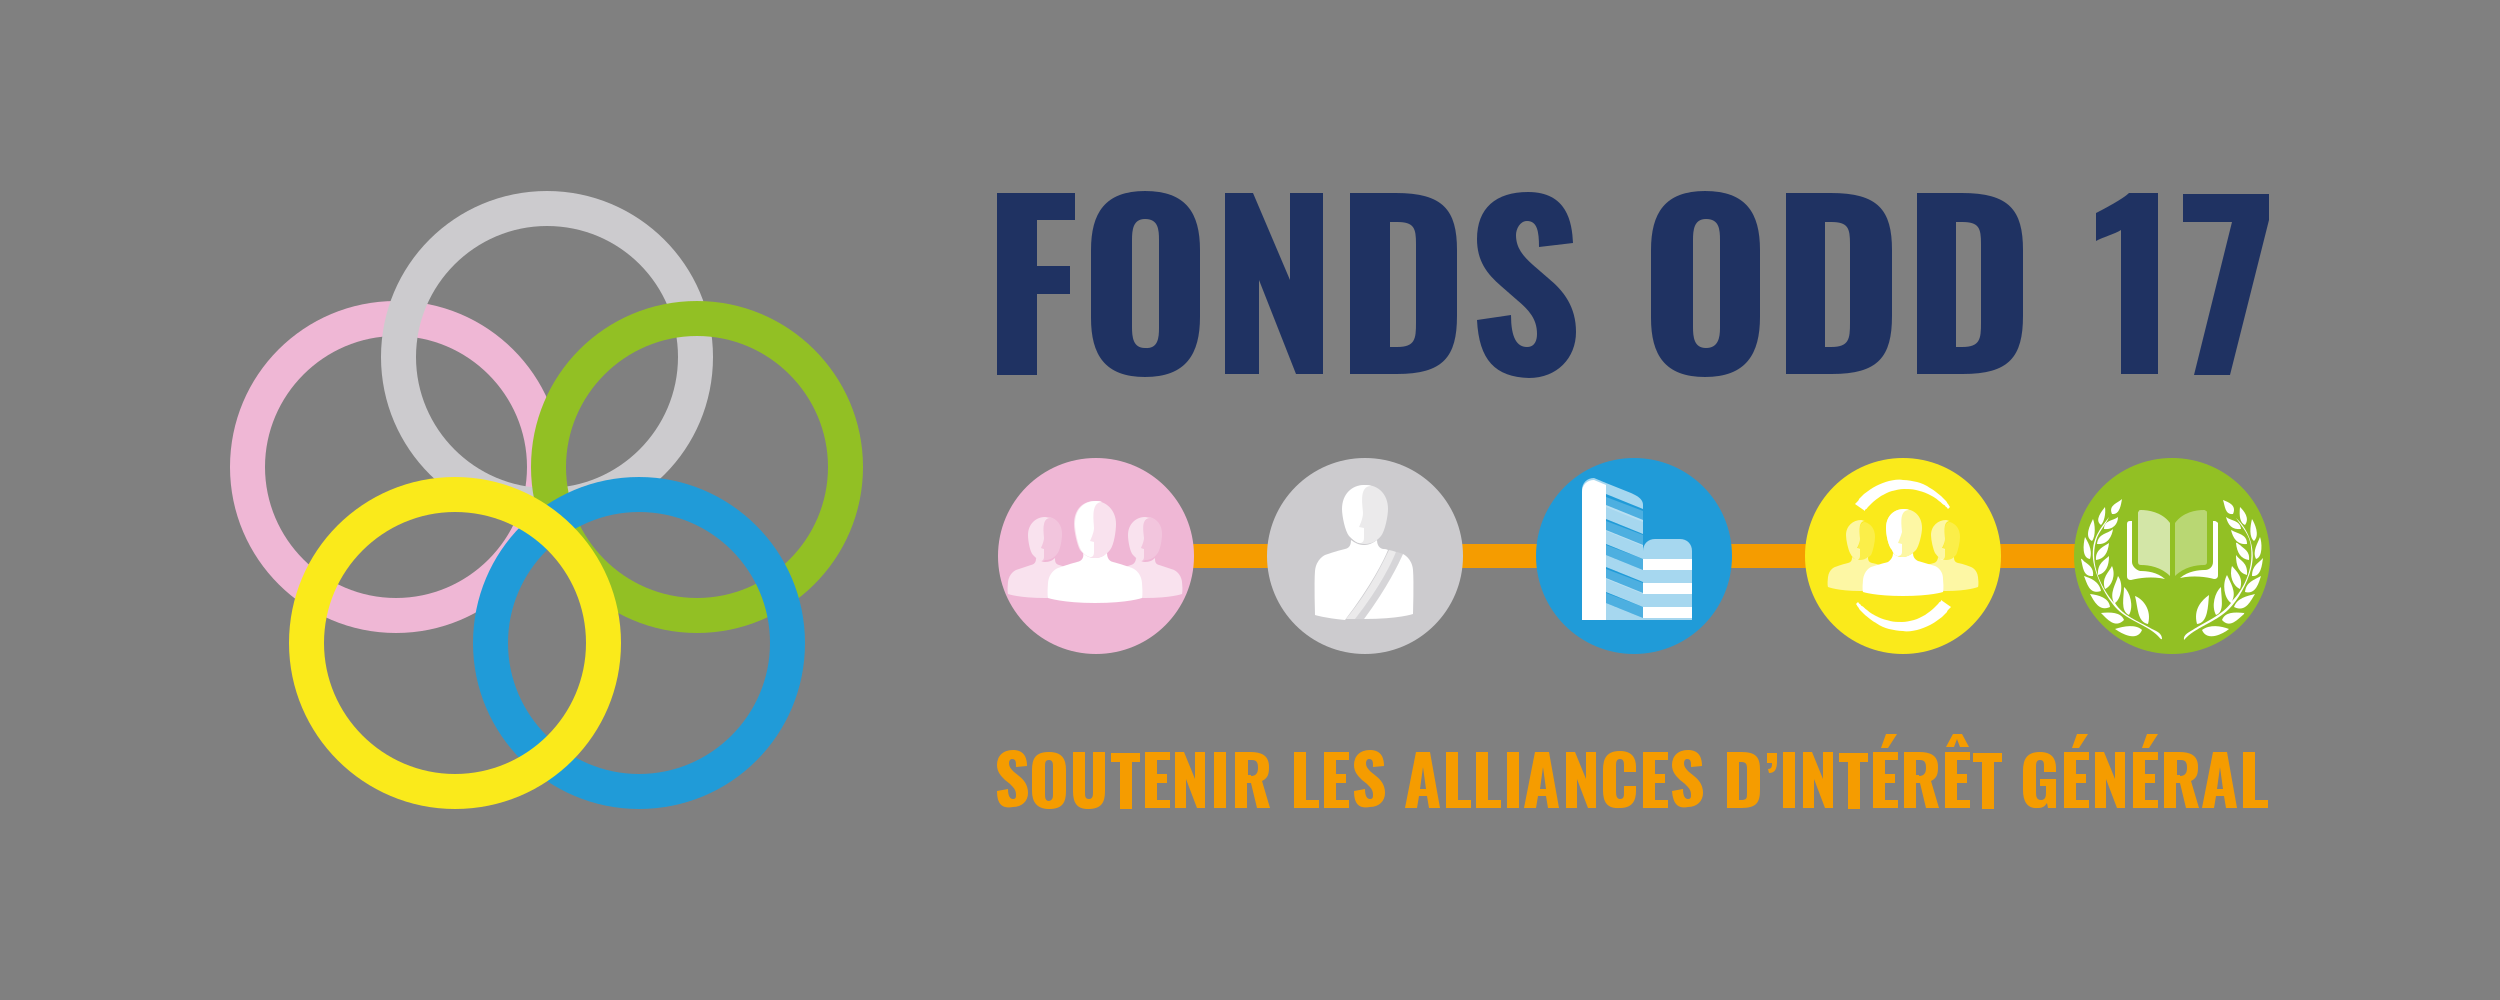 <?xml version="1.0" encoding="UTF-8"?>
<!-- Generator: Adobe Illustrator 27.3.1, SVG Export Plug-In . SVG Version: 6.00 Build 0)  -->
<svg xmlns="http://www.w3.org/2000/svg" xmlns:xlink="http://www.w3.org/1999/xlink" version="1.1" id="Calque_1" x="0px" y="0px" viewBox="0 0 250 100" style="enable-background:new 0 0 250 100;" xml:space="preserve">
<rect x="0" y="0" width="250" height="100" fill="#808080" stroke="none"/>
<style type="text/css">
	.st0{fill:#EFB7D5;}
	.st1{fill:#CCCBCE;}
	.st2{fill:#92C024;}
	.st3{fill:#209BD8;}
	.st4{fill:#FAEA1B;}
	.st5{fill:#1F3262;}
	.st6{fill:#F59C00;}
	.st7{opacity:0.2;fill:#FFFFFF;enable-background:new    ;}
	.st8{opacity:0.6;fill:#FFFFFF;enable-background:new    ;}
	.st9{fill:#FFFFFF;}
	.st10{fill-rule:evenodd;clip-rule:evenodd;fill:#FFFFFF;}
	.st11{opacity:0.6;fill:#FFFFFF;}
	.st12{opacity:0.36;fill:#FFFFFF;}
</style>
<g>
	<g>
		<path class="st0" d="M39.6,63.3c-9.1,0-16.6-7.4-16.6-16.6s7.4-16.6,16.6-16.6c9.1,0,16.6,7.4,16.6,16.6S48.7,63.3,39.6,63.3z     M39.6,33.6c-7.2,0-13.1,5.9-13.1,13.1s5.9,13.1,13.1,13.1c7.2,0,13.1-5.9,13.1-13.1S46.8,33.6,39.6,33.6z"></path>
		<path class="st1" d="M54.7,52.3c-9.1,0-16.6-7.4-16.6-16.6s7.4-16.6,16.6-16.6c9.1,0,16.6,7.4,16.6,16.6S63.9,52.3,54.7,52.3z     M54.7,22.6c-7.2,0-13.1,5.9-13.1,13.1s5.9,13.1,13.1,13.1c7.2,0,13.1-5.9,13.1-13.1S62,22.6,54.7,22.6z"></path>
		<path class="st2" d="M69.7,63.3c-9.1,0-16.6-7.4-16.6-16.6s7.4-16.6,16.6-16.6c9.1,0,16.6,7.4,16.6,16.6S78.8,63.3,69.7,63.3z     M69.7,33.6c-7.2,0-13.1,5.9-13.1,13.1s5.9,13.1,13.1,13.1c7.2,0,13.1-5.9,13.1-13.1S76.9,33.6,69.7,33.6z"></path>
		<path class="st3" d="M63.9,80.9c-9.1,0-16.6-7.4-16.6-16.6s7.4-16.6,16.6-16.6c9.1,0,16.6,7.4,16.6,16.6S73.1,80.9,63.9,80.9z     M63.9,51.2c-7.2,0-13.1,5.9-13.1,13.1s5.9,13.1,13.1,13.1c7.2,0,13.1-5.9,13.1-13.1S71.2,51.2,63.9,51.2z"></path>
		<path class="st4" d="M45.5,80.9c-9.1,0-16.6-7.4-16.6-16.6s7.4-16.6,16.6-16.6c9.1,0,16.6,7.4,16.6,16.6S54.7,80.9,45.5,80.9z     M45.5,51.2c-7.2,0-13.1,5.9-13.1,13.1s5.9,13.1,13.1,13.1c7.2,0,13.1-5.9,13.1-13.1S52.8,51.2,45.5,51.2z"></path>
	</g>
	<g>
		<g>
			<g>
				<path class="st5" d="M99.7,19.3h7.8V22h-3.8v4.6h3.3v2.8h-3.3v8.1h-4V19.3z"></path>
				<path class="st5" d="M109.1,31.8V25c0-3.7,1.4-5.9,5.4-5.9c4.1,0,5.5,2.2,5.5,5.9v6.7c0,3.7-1.4,6-5.5,6      C110.5,37.7,109.1,35.5,109.1,31.8z M115.9,32.8V24c0-1.1-0.1-2.1-1.4-2.1c-1.2,0-1.3,1.1-1.3,2.1v8.7c0,1,0.1,2.1,1.3,2.1      C115.8,34.9,115.9,33.8,115.9,32.8z"></path>
				<path class="st5" d="M122.5,19.3h2.8l3.7,8.7v-8.7h3.3v18.1h-2.7l-3.7-9.4v9.4h-3.4V19.3z"></path>
				<path class="st5" d="M135,19.3h4.6c4.7,0,6.1,1.7,6.1,5.7v6.6c0,4.1-1.4,5.8-6,5.8H135V19.3z M139.7,34.7c1.8,0,1.9-0.8,1.9-2.4      v-7.9c0-1.6-0.2-2.2-1.9-2.2H139v12.5H139.7z"></path>
				<path class="st5" d="M147.7,32l3.4-0.5c0,2.3,0.6,3.2,1.6,3.2c0.8,0,1-0.7,1-1.3c0-1.5-0.8-2.4-2-3.4l-1.6-1.4      c-1.4-1.2-2.4-2.5-2.4-4.7c0-3.1,1.9-4.7,5.1-4.7c3.9,0,4.4,3,4.5,5.1l-3.4,0.4c0-1.6-0.2-2.6-1.2-2.6c-0.7,0-1.1,0.8-1.1,1.4      c0,1.3,0.7,2.1,1.7,3l1.5,1.3c1.6,1.3,2.8,2.9,2.8,5.4c0,2.6-1.9,4.6-4.7,4.6C149.5,37.7,147.9,36,147.7,32z"></path>
				<path class="st5" d="M165.1,31.8V25c0-3.7,1.4-5.9,5.4-5.9c4.1,0,5.5,2.2,5.5,5.9v6.7c0,3.7-1.4,6-5.5,6      C166.5,37.7,165.1,35.5,165.1,31.8z M172,32.8V24c0-1.1-0.1-2.1-1.4-2.1c-1.2,0-1.3,1.1-1.3,2.1v8.7c0,1,0.1,2.1,1.3,2.1      S172,33.8,172,32.8z"></path>
				<path class="st5" d="M178.5,19.3h4.6c4.7,0,6.1,1.7,6.1,5.7v6.6c0,4.1-1.4,5.8-6,5.8h-4.6V19.3z M183.1,34.7      c1.8,0,1.9-0.8,1.9-2.4v-7.9c0-1.6-0.2-2.2-1.9-2.2h-0.6v12.5H183.1z"></path>
				<path class="st5" d="M191.6,19.3h4.6c4.7,0,6.1,1.7,6.1,5.7v6.6c0,4.1-1.4,5.8-6,5.8h-4.6V19.3z M196.2,34.7      c1.8,0,1.9-0.8,1.9-2.4v-7.9c0-1.6-0.2-2.2-1.9-2.2h-0.6v12.5H196.2z"></path>
				<path class="st5" d="M212.1,23c-0.6,0.4-1.8,0.7-2.5,1.1v-2.8c0.6-0.3,2.7-1.4,3.3-2h2.9v18.1h-3.7V23z"></path>
				<path class="st5" d="M223.2,22.2h-4.9v-2.8h8.6v2.6l-3.9,15.5h-3.6L223.2,22.2z"></path>
			</g>
		</g>
	</g>
	<g>
		<g>
			<rect x="101.3" y="54.4" class="st6" width="119.9" height="2.4"></rect>
		</g>
		<g>
			<g>
				<circle class="st4" cx="190.3" cy="55.6" r="9.8"></circle>
				<g>
					<g>
						<g>
							<g>
								<path class="st7" d="M185.7,56L185.7,56c0,0,0.3,0,0.3-0.3s0-0.7,0-0.7l-0.3-0.1c0,0,0.3-0.5,0.3-0.9c0-0.3-0.3-1.8,0.5-1.8          l0,0h0c0.6,0.2,1,0.7,1,1.5c0,0.5-0.2,1.4-0.4,1.8c-0.3,0.3-0.6,0.5-1,0.5l0,0C185.9,56,185.8,56,185.7,56L185.7,56z"></path>
								<path class="st8" d="M185.2,55.7c0.2,0.2,0.5,0.3,0.8,0.3l0,0c0.3,0,0.6-0.1,0.8-0.3l0,0c0,0.2,0,0.5,0.4,0.6          c0.6,0.1,1.3,0.4,1.3,0.4s0.6,0.2,0.7,1c0.1,0.8,0,1,0,1s-1,0.4-3.2,0.4h0c-2.2,0-3.2-0.4-3.2-0.4s-0.1-0.2,0-1          c0.1-0.8,0.7-1,0.7-1s0.8-0.3,1.3-0.4C185.2,56.2,185.2,55.9,185.2,55.7L185.2,55.7z"></path>
								<path class="st8" d="M185.7,56c0,0,0.3,0,0.3-0.4c0-0.4,0-0.7,0-0.7l-0.3-0.1c0,0,0.3-0.5,0.3-0.9c0-0.3-0.3-1.8,0.5-1.8          l0,0c-0.1,0-0.3-0.1-0.4-0.1h0c-0.8,0-1.5,0.6-1.5,1.5c0,0.5,0.2,1.4,0.4,1.8C185.2,55.7,185.4,55.9,185.7,56L185.7,56          L185.7,56z"></path>
							</g>
							<g>
								<path class="st7" d="M194.2,56L194.2,56c0,0,0.3,0,0.3-0.3s0-0.7,0-0.7l-0.3-0.1c0,0,0.3-0.5,0.3-0.9c0-0.3-0.3-1.8,0.5-1.8          l0,0h0c0.6,0.2,1,0.7,1,1.5c0,0.5-0.2,1.4-0.4,1.8c-0.3,0.3-0.6,0.5-1,0.5l0,0C194.5,56,194.3,56,194.2,56L194.2,56z"></path>
								<path class="st8" d="M193.8,55.7c0.2,0.2,0.5,0.3,0.8,0.3l0,0c0.3,0,0.6-0.1,0.8-0.3l0,0c0,0.2,0,0.5,0.4,0.6          c0.6,0.1,1.3,0.4,1.3,0.4s0.6,0.2,0.7,1c0.1,0.8,0,1,0,1s-1,0.4-3.2,0.4h0c-2.2,0-3.2-0.4-3.2-0.4s-0.1-0.2,0-1          c0.1-0.8,0.7-1,0.7-1s0.8-0.3,1.3-0.4C193.7,56.2,193.8,55.9,193.8,55.7L193.8,55.7z"></path>
								<path class="st8" d="M194.2,56c0,0,0.3,0,0.3-0.4c0-0.4,0-0.7,0-0.7l-0.3-0.1c0,0,0.3-0.5,0.3-0.9c0-0.3-0.3-1.8,0.5-1.8          l0,0c-0.1,0-0.3-0.1-0.4-0.1h0c-0.8,0-1.5,0.6-1.5,1.5c0,0.5,0.2,1.4,0.4,1.8C193.8,55.7,194,55.9,194.2,56L194.2,56          L194.2,56z"></path>
							</g>
						</g>
						<g>
							<path class="st9" d="M189.3,55.3c0.3,0.3,0.6,0.4,1,0.4l0,0c0.4,0,0.7-0.2,1-0.4l0,0c0,0.3,0.1,0.6,0.5,0.8         c0.7,0.2,1.7,0.5,1.7,0.5s0.8,0.3,0.8,1.3c0.1,1,0,1.3,0,1.3s-1.2,0.4-4,0.4h0c-2.8,0-4-0.4-4-0.4s-0.1-0.2,0-1.2         c0.1-1,0.8-1.3,0.8-1.3s0.9-0.3,1.7-0.5C189.2,55.9,189.3,55.6,189.3,55.3L189.3,55.3z"></path>
							<path class="st8" d="M190.3,55.7c0.5,0,0.9-0.3,1.3-0.7c0.3-0.4,0.6-1.6,0.6-2.2c0-1.2-0.8-1.9-1.8-1.9h0         c-1,0-1.8,0.7-1.8,1.9c0,0.6,0.2,1.8,0.6,2.2C189.4,55.4,189.8,55.7,190.3,55.7L190.3,55.7z"></path>
							<path class="st9" d="M189.8,55.6c0,0,0.4,0,0.4-0.4c0-0.5,0-0.8,0-0.8l-0.4-0.1c0,0,0.3-0.7,0.4-1.1c0-0.4-0.4-2.2,0.7-2.2v0         c-0.2-0.1-0.4-0.1-0.5-0.1h0c-1,0-1.8,0.7-1.8,1.9c0,0.6,0.2,1.8,0.6,2.2C189.3,55.3,189.5,55.6,189.8,55.6L189.8,55.6         L189.8,55.6z"></path>
						</g>
					</g>
					<path class="st9" d="M194.8,50.9c-0.1-0.1-0.1-0.2-0.2-0.2c-0.1-0.1-0.1-0.2-0.2-0.2c-0.2-0.1-0.3-0.3-0.5-0.4       c-0.3-0.3-0.7-0.5-1.1-0.7c-0.4-0.2-0.8-0.3-1.2-0.4c-0.4-0.1-0.8-0.1-1.2-0.1c-0.4,0-0.8,0.1-1.2,0.2       c-0.4,0.1-0.7,0.3-1.1,0.5c-0.3,0.2-0.7,0.5-0.9,0.7c-0.1,0.1-0.3,0.3-0.4,0.4c-0.1,0.1-0.1,0.2-0.2,0.2c0,0-0.1,0.1-0.1,0.1       l0,0.1l0,0l0,0l0,0c0,0,0,0,0,0l-1-0.7l0,0l0,0l0,0l0.1-0.1c0,0,0.1-0.1,0.1-0.1c0.1-0.1,0.2-0.2,0.2-0.3       c0.2-0.2,0.3-0.3,0.5-0.5c0.4-0.3,0.8-0.6,1.2-0.8c0.4-0.2,0.9-0.4,1.3-0.5c0.5-0.1,0.9-0.2,1.4-0.1c0.5,0,0.9,0.1,1.4,0.2       c0.4,0.1,0.9,0.3,1.3,0.6c0.4,0.2,0.7,0.5,1.1,0.8c0.2,0.2,0.3,0.3,0.5,0.5c0.1,0.1,0.1,0.2,0.2,0.3c0.1,0.1,0.1,0.2,0.2,0.3       L194.8,50.9z"></path>
					<path class="st9" d="M185.8,60.2c0.1,0.1,0.1,0.2,0.2,0.2c0.1,0.1,0.1,0.2,0.2,0.2c0.2,0.1,0.3,0.3,0.5,0.4       c0.3,0.3,0.7,0.5,1.1,0.7c0.4,0.2,0.8,0.3,1.2,0.4c0.4,0.1,0.8,0.1,1.2,0.1c0.4,0,0.8-0.1,1.2-0.2c0.4-0.1,0.7-0.3,1.1-0.5       c0.3-0.2,0.7-0.5,0.9-0.7c0.1-0.1,0.3-0.3,0.4-0.4c0.1-0.1,0.1-0.2,0.2-0.2c0,0,0.1-0.1,0.1-0.1l0-0.1l0,0l0,0l0,0c0,0,0,0,0,0       l1,0.7l0,0l0,0l0,0l-0.1,0.1c0,0-0.1,0.1-0.1,0.1c-0.1,0.1-0.2,0.2-0.2,0.3c-0.2,0.2-0.3,0.3-0.5,0.5c-0.4,0.3-0.8,0.6-1.2,0.8       c-0.4,0.2-0.9,0.4-1.3,0.5c-0.5,0.1-0.9,0.2-1.4,0.1c-0.5,0-0.9-0.1-1.4-0.2c-0.4-0.1-0.9-0.3-1.3-0.6       c-0.4-0.2-0.7-0.5-1.1-0.8c-0.2-0.2-0.3-0.3-0.5-0.5c-0.1-0.1-0.1-0.2-0.2-0.3c-0.1-0.1-0.1-0.2-0.2-0.3L185.8,60.2z"></path>
				</g>
			</g>
			<g>
				<circle class="st3" cx="163.4" cy="55.6" r="9.8"></circle>
				<g>
					<path class="st8" d="M164.3,62v-0.2l-3.7-1.5v-1.1l3.7,1.5v-1.4l-3.7-1.5v-1.1l3.7,1.5V57l-3.7-1.5v-1.1l3.7,1.5v-1.4l-3.7-1.5       v-1.1l3.7,1.5v-1.4l-3.7-1.5v-1.1l3.7,1.5v-0.4c0-0.7-0.8-1-1.2-1.2l-2.5-1l-1.2-0.5c-0.7,0-1.2,0.5-1.2,1.2V62h2.4L164.3,62       L164.3,62z"></path>
					<path class="st9" d="M160.6,62h-2.4V49.2c0-0.7,0.5-1.2,1.2-1.2l1.2,0.5L160.6,62z"></path>
					<polygon class="st7" points="160.6,49.7 164.3,51.1 164.3,52.2 160.6,50.7      "></polygon>
					<polygon class="st7" points="160.6,52.1 164.3,53.5 164.3,54.6 160.6,53.1      "></polygon>
					<polygon class="st7" points="160.6,54.5 164.3,55.9 164.3,57 160.6,55.5      "></polygon>
					<polygon class="st7" points="160.6,56.9 164.3,58.3 164.3,59.4 160.6,57.9      "></polygon>
					<polygon class="st7" points="160.6,59.3 164.3,60.7 164.3,61.8 160.6,60.3      "></polygon>
					<path class="st8" d="M169.2,62v-6.9c0-0.7-0.5-1.2-1.2-1.2h-2.5c-0.7,0-1.2,0.5-1.2,1.2V62H169.2z"></path>
					<rect x="164.3" y="55.9" class="st9" width="4.9" height="1.1"></rect>
					<rect x="164.3" y="58.3" class="st9" width="4.9" height="1.1"></rect>
					<rect x="164.3" y="60.7" class="st9" width="4.9" height="1.1"></rect>
				</g>
			</g>
			<g>
				<circle class="st1" cx="136.5" cy="55.6" r="9.8"></circle>
				<g>
					<path class="st9" d="M136.4,61.9c2.3-3.1,3.5-5.6,3.9-6.5l0,0c0,0,0,0,0,0s0.9,0.4,1,1.6c0.1,1.2,0,4.4,0,4.4       S139.9,61.9,136.4,61.9L136.4,61.9C136.5,61.9,136.4,61.9,136.4,61.9L136.4,61.9z M138.8,55c-0.2-0.1-0.3-0.1-0.5-0.1       c-0.5-0.1-0.6-0.6-0.6-0.9l0,0c-0.4,0.3-0.8,0.5-1.3,0.5l0,0c-0.5,0-0.9-0.2-1.3-0.5h0c0,0.4-0.1,0.8-0.6,0.9       c-0.9,0.2-2,0.6-2,0.6s-0.9,0.4-1,1.6c-0.1,1.2,0,4.4,0,4.4s0.9,0.3,3,0.5v0C137.1,58.6,138.4,56,138.8,55L138.8,55z"></path>
					<path class="st8" d="M136.5,54.4c0.6,0,1.2-0.3,1.6-0.8c0.4-0.5,0.7-2,0.7-2.7c0-1.5-1-2.4-2.2-2.4h0c-1.2,0-2.2,0.9-2.2,2.4       c0,0.7,0.3,2.2,0.7,2.7C135.3,54.1,135.8,54.4,136.5,54.4L136.5,54.4z"></path>
					<path class="st9" d="M135.9,54.3c0,0,0.5,0.1,0.5-0.5c0-0.6,0-1,0-1l-0.5-0.1c0,0,0.4-0.8,0.4-1.4c0-0.5-0.5-2.7,0.8-2.7l0,0       c-0.2-0.1-0.4-0.1-0.7-0.1h0c-1.2,0-2.2,0.9-2.2,2.4c0,0.7,0.3,2.2,0.7,2.7C135.2,53.9,135.5,54.2,135.9,54.3L135.9,54.3z"></path>
					<path class="st8" d="M139.6,55.2c-0.4,1-1.6,3.5-4.1,6.7l0,0c-0.5,0-0.9,0-0.9,0c2.6-3.2,3.8-5.9,4.3-6.9       C138.8,55,139.1,55,139.6,55.2z"></path>
					<path class="st7" d="M135.5,61.9c0.3,0,0.6,0,0.9,0c2.3-3.1,3.5-5.6,3.9-6.5c-0.3-0.1-0.5-0.2-0.7-0.2       C139.2,56.2,137.9,58.7,135.5,61.9L135.5,61.9z"></path>
				</g>
			</g>
			<g>
				<g>
					<g>
						<circle class="st0" cx="109.6" cy="55.6" r="9.8"></circle>
						<g>
							<g>
								<g>
									<path class="st7" d="M104.1,56.1L104.1,56.1c0,0,0.3,0,0.3-0.4c0-0.4,0-0.8,0-0.8l-0.3-0.1c0,0,0.3-0.6,0.3-1           c0-0.4-0.3-2.1,0.6-2.1l0,0h0c0.7,0.2,1.2,0.8,1.2,1.7c0,0.6-0.2,1.7-0.5,2c-0.3,0.4-0.7,0.6-1.2,0.6l0,0           C104.4,56.1,104.3,56.1,104.1,56.1L104.1,56.1z"></path>
									<path class="st8" d="M103.6,55.8c0.3,0.2,0.6,0.4,0.9,0.4l0,0c0.4,0,0.7-0.1,1-0.4l0,0c0,0.3,0,0.6,0.4,0.7           c0.6,0.2,1.5,0.5,1.5,0.5s0.7,0.3,0.8,1.2c0.1,0.9,0,1.2,0,1.2s-1.1,0.4-3.7,0.4h0c-2.6,0-3.7-0.4-3.7-0.4s-0.1-0.2,0-1.2           c0.1-0.9,0.8-1.2,0.8-1.2s0.9-0.3,1.5-0.5C103.6,56.4,103.6,56,103.6,55.8L103.6,55.8z"></path>
									<path class="st8" d="M104.1,56.1c0,0,0.3,0,0.3-0.4c0-0.4,0-0.8,0-0.8l-0.3-0.1c0,0,0.3-0.6,0.3-1c0-0.4-0.3-2,0.6-2l0,0           c-0.2,0-0.3-0.1-0.5-0.1h0c-0.9,0-1.7,0.7-1.7,1.8c0,0.6,0.2,1.7,0.5,2C103.6,55.8,103.8,56,104.1,56.1L104.1,56.1z"></path>
								</g>
								<g>
									<path class="st7" d="M114.1,56.1L114.1,56.1c0,0,0.3,0,0.3-0.4c0-0.4,0-0.8,0-0.8l-0.3-0.1c0,0,0.3-0.6,0.3-1           c0-0.4-0.4-2.1,0.6-2.1l0,0h0c0.7,0.2,1.2,0.8,1.2,1.7c0,0.6-0.2,1.7-0.5,2c-0.3,0.4-0.7,0.6-1.2,0.6l0,0           C114.4,56.1,114.2,56.1,114.1,56.1L114.1,56.1z"></path>
									<path class="st8" d="M113.6,55.8c0.3,0.2,0.6,0.4,0.9,0.4l0,0c0.4,0,0.7-0.1,1-0.4l0,0c0,0.3,0,0.6,0.4,0.7           c0.6,0.2,1.5,0.5,1.5,0.5s0.7,0.3,0.8,1.2c0.1,0.9,0,1.2,0,1.2s-1.1,0.4-3.7,0.4h0c-2.6,0-3.7-0.4-3.7-0.4s-0.1-0.2,0-1.2           c0.1-0.9,0.8-1.2,0.8-1.2s0.9-0.3,1.5-0.5C113.5,56.4,113.6,56,113.6,55.8L113.6,55.8z"></path>
									<path class="st8" d="M114.1,56.1c0,0,0.3,0,0.3-0.4c0-0.4,0-0.8,0-0.8l-0.3-0.1c0,0,0.3-0.6,0.3-1c0-0.4-0.4-2,0.6-2l0,0           c-0.2,0-0.3-0.1-0.5-0.1h0c-0.9,0-1.7,0.7-1.7,1.8c0,0.6,0.2,1.7,0.5,2C113.6,55.8,113.8,56,114.1,56.1L114.1,56.1z"></path>
								</g>
							</g>
							<g>
								<path class="st9" d="M108.3,55.3c0.3,0.3,0.7,0.5,1.2,0.5l0,0c0.5,0,0.9-0.2,1.2-0.5l0,0c0,0.3,0.1,0.8,0.6,0.9          c0.8,0.2,1.9,0.6,1.9,0.6s0.9,0.3,1,1.5c0.1,1.2,0,1.5,0,1.5s-1.4,0.5-4.7,0.5h0c-3.2,0-4.7-0.5-4.7-0.5s-0.1-0.3,0-1.5          c0.1-1.2,1-1.5,1-1.5s1.1-0.4,1.9-0.6C108.3,56.1,108.4,55.6,108.3,55.3L108.3,55.3z"></path>
								<path class="st8" d="M109.5,55.8c0.6,0,1.1-0.3,1.5-0.8c0.4-0.5,0.6-1.9,0.6-2.6c0-1.4-1-2.3-2.1-2.3h0          c-1.2,0-2.1,0.8-2.1,2.3c0,0.7,0.3,2.1,0.6,2.6C108.4,55.5,108.9,55.8,109.5,55.8L109.5,55.8z"></path>
								<path class="st9" d="M109,55.7c0,0,0.4,0.1,0.4-0.5c0-0.6,0-1,0-1l-0.4-0.1c0,0,0.4-0.8,0.4-1.3c0-0.5-0.4-2.6,0.8-2.6l0,0          c-0.2-0.1-0.4-0.1-0.6-0.1h0c-1.2,0-2.1,0.8-2.1,2.3c0,0.7,0.3,2.1,0.6,2.6C108.3,55.3,108.6,55.6,109,55.7L109,55.7z"></path>
							</g>
						</g>
					</g>
				</g>
			</g>
		</g>
		<g>
			<circle class="st2" cx="217.2" cy="55.6" r="9.8"></circle>
			<g>
				<g>
					<path class="st10" d="M212.2,49.9c-0.1,0.5-0.2,1.6-1,1.5C210.8,50.5,211.8,50.3,212.2,49.9z"></path>
					<path class="st10" d="M210.1,52.5c-0.7-0.5,0.1-1.4,0.4-1.8C210.6,51.4,210.4,52.2,210.1,52.5z"></path>
					<path class="st10" d="M212.9,61.5c-0.9-0.4-0.5-1.8-0.5-2.8C213,59.2,213.4,60.6,212.9,61.5z"></path>
					<path class="st10" d="M210.9,51.7c-0.3,0.8-1.1,1.5-1.3,2.4c-0.7,2.5,0.7,4.9,1.8,6.2c-0.5-1,0.2-1.9,0.4-2.7       c0.6,0.8,0.3,2.3-0.3,2.7c0.8,1.3,2.3,1.8,3.7,2.6c0.4,0.2,1,0.4,1,1c-0.1,0.1-0.3-0.2-0.4-0.3c-1.1-1.1-2.9-1.5-4.1-2.7       c-0.5-0.5-1.1-1.4-1.5-2.2c-0.4-0.8-0.8-1.9-0.9-2.8C209.1,53.8,210.1,52.8,210.9,51.7z"></path>
					<path class="st10" d="M210.4,52.9c0-0.9,0.9-0.8,1.4-1.2C211.8,52.4,211.3,53,210.4,52.9z"></path>
					<path class="st10" d="M211.3,52.9c-0.1,0.7-0.5,1.6-1.6,1.5C209.8,53.3,210.8,53.4,211.3,52.9z"></path>
					<path class="st10" d="M208.4,57.6c0.6,0.2,1.5,0.5,1.7,1.5C208.9,59.5,208.7,58.3,208.4,57.6z"></path>
					<path class="st10" d="M214.8,62.4c-1.1-0.2-1-1.7-1.3-2.8C214.3,59.9,215.2,61,214.8,62.4z"></path>
					<path class="st10" d="M210.1,61.3c0.9-0.1,2-0.1,2.3,0.7C211.5,62.9,210.7,61.9,210.1,61.3z"></path>
					<path class="st10" d="M209.6,56c-0.1-1.1,0.9-1.4,1.3-1.7C210.8,55.3,210.4,55.9,209.6,56z"></path>
					<path class="st10" d="M209.3,57.6c-1,0.1-1-0.9-1.2-1.7c0.1-0.1,0.2,0.2,0.4,0.3C208.9,56.5,209.4,56.8,209.3,57.6z"></path>
					<path class="st10" d="M209.8,57.5c-0.1-1.2,0.7-1.5,1.1-1.9C210.9,56.6,210.6,57.3,209.8,57.5z"></path>
					<path class="st10" d="M210.5,58.9c-0.4-1.1,0.4-1.7,0.7-2.3C211.6,57.5,211.2,58.6,210.5,58.9z"></path>
					<path class="st10" d="M211,60.7c-1.1,0.5-1.6-0.6-2-1.3C209.9,59.5,210.9,59.8,211,60.7z"></path>
					<path class="st10" d="M214.2,63c-0.5,1.2-2,0.4-2.7-0.1C212.4,62.6,213.6,62.4,214.2,63z"></path>
					<path class="st10" d="M209.2,54.1c-0.8-0.4-0.2-1.6,0.1-2.2C209.5,52.4,209.6,53.6,209.2,54.1z"></path>
					<path class="st10" d="M209,55.9c-0.8-0.1-0.7-1.4-0.5-2.2C208.7,54.1,209.3,54.9,209,55.9z"></path>
				</g>
				<g>
					<path class="st10" d="M224.5,52.5c-0.5-0.2-0.6-0.9-0.5-1.8C224.4,51.1,225,51.8,224.5,52.5z"></path>
					<path class="st10" d="M224.7,57.5c-0.8-0.2-1.1-0.9-1.1-2C224,56.1,224.8,56.2,224.7,57.5z"></path>
					<path class="st10" d="M224,58.9c-0.7-0.3-1.1-1.3-0.8-2.3C223.6,57.1,224.4,57.7,224,58.9z"></path>
					<path class="st10" d="M223.6,51.8c1,0.9,2.1,2.8,1.5,5.1c-0.4,1.5-1.3,3.1-2.2,4c-1.4,1.4-3.4,1.8-4.5,3.1       c-0.1-0.6,0.6-0.8,1-1.1c1.3-0.8,2.8-1.4,3.7-2.6c-0.7-0.5-0.9-1.9-0.4-2.8c0.3,0.7,1,1.7,0.5,2.6c1-1,2.2-3,1.9-5.4       C225,53.5,224.2,52.7,223.6,51.8z"></path>
					<path class="st10" d="M224.7,54.4c-1,0.1-1.4-0.6-1.6-1.4C223.8,53.4,224.7,53.4,224.7,54.4z"></path>
					<path class="st10" d="M224.9,56c-0.8-0.1-1.2-0.7-1.3-1.7c0.1-0.1,0.2,0.1,0.4,0.2C224.4,54.9,225,55.1,224.9,56z"></path>
					<path class="st10" d="M226.3,55.8c-0.1,0.7-0.2,1.9-1.1,1.8C225.2,56.5,225.9,56.3,226.3,55.8z"></path>
					<path class="st10" d="M226.1,57.6c-0.2,0.6-0.5,1.9-1.6,1.6C224.6,58.2,225.4,58,226.1,57.6z"></path>
					<path class="st10" d="M223.4,60.7c0.3-0.9,1.3-1.1,2.1-1.3C225.1,60,224.6,61.3,223.4,60.7z"></path>
					<path class="st10" d="M219.7,62.4c-0.4-1.5,0.5-2.4,1.2-2.9C220.8,60.6,220.8,62.3,219.7,62.4z"></path>
					<path class="st10" d="M222.2,62c0.3-0.8,1.2-0.8,2.2-0.7c0.1-0.1,0,0,0,0.1C223.8,61.9,223,62.9,222.2,62z"></path>
					<path class="st10" d="M223.3,51.4c-0.8,0.1-0.8-0.8-1-1.4C222.8,50.2,223.7,50.5,223.3,51.4z"></path>
					<path class="st10" d="M224.1,52.9c-0.9,0.1-1.3-0.4-1.5-1.2C223.1,52.1,224,52,224.1,52.9z"></path>
					<path class="st10" d="M221.6,61.5c-0.5-0.9-0.1-2.3,0.5-2.8C222.1,59.7,222.5,61.2,221.6,61.5z"></path>
					<path class="st10" d="M222.9,62.9c-0.6,0.5-2.2,1.3-2.7,0.1C221,62.4,222.1,62.6,222.9,62.9z"></path>
					<path class="st10" d="M225.4,54.1c-0.5-0.4-0.4-1.4-0.2-2.2C225.5,52.4,226,53.5,225.4,54.1z"></path>
					<path class="st10" d="M225.6,55.9c-0.4-0.8,0.2-1.6,0.4-2.2C226.2,54.2,226.3,55.7,225.6,55.9z"></path>
				</g>
			</g>
			<g>
				<g>
					<g>
						<path class="st11" d="M214.1,51C214.1,51,214.1,51,214.1,51c-0.1,0-0.2,0-0.2,0.1c-0.1,0.1-0.1,0.1-0.1,0.2v4.9        c0,0.2,0.1,0.3,0.3,0.3c0.8,0,2,0.2,2.9,1.1v-5.1c0-0.1,0-0.1,0-0.2C216.2,51.2,214.8,51,214.1,51z"></path>
						<path class="st12" d="M220.7,56.2v-4.9c0-0.1,0-0.2-0.1-0.2c-0.1-0.1-0.1-0.1-0.2-0.1c0,0,0,0,0,0c-0.8,0-2.1,0.2-2.9,1.3        c0,0,0,0.1,0,0.2v5.1c0.9-0.9,2.1-1.1,2.9-1.1C220.6,56.5,220.7,56.4,220.7,56.2z"></path>
						<path class="st9" d="M221.5,52.1h-0.2v4.1c0,0.5-0.4,0.8-0.8,0.8c-0.6,0-1.7,0.1-2.5,0.8c1.3-0.3,2.7-0.1,3.4,0.1        c0.1,0,0.2,0,0.3-0.1c0.1-0.1,0.1-0.2,0.1-0.3v-5.2C221.8,52.3,221.6,52.1,221.5,52.1z"></path>
						<path class="st9" d="M213.2,56.2v-4.1H213c-0.2,0-0.3,0.1-0.3,0.3v5.2c0,0.1,0,0.2,0.1,0.3c0.1,0.1,0.2,0.1,0.3,0.1        c0.8-0.2,2.1-0.4,3.4-0.1c-0.8-0.7-1.8-0.8-2.5-0.8C213.6,57,213.2,56.6,213.2,56.2z"></path>
					</g>
				</g>
			</g>
		</g>
	</g>
	<g>
		<path class="st6" d="M99.7,79.1l1.1-0.2c0,0.7,0.2,1,0.5,1c0.3,0,0.3-0.2,0.3-0.4c0-0.5-0.2-0.7-0.6-1.1l-0.5-0.4    c-0.4-0.4-0.8-0.8-0.8-1.5c0-0.9,0.6-1.5,1.6-1.5c1.2,0,1.4,0.9,1.4,1.6l-1.1,0.1c0-0.5,0-0.8-0.4-0.8c-0.2,0-0.3,0.2-0.3,0.4    c0,0.4,0.2,0.6,0.5,0.9l0.5,0.4c0.5,0.4,0.9,0.9,0.9,1.7c0,0.8-0.6,1.4-1.5,1.4C100.2,80.9,99.7,80.4,99.7,79.1z"></path>
		<path class="st6" d="M103.2,79.1V77c0-1.2,0.4-1.8,1.7-1.8c1.3,0,1.7,0.7,1.7,1.8v2.1c0,1.2-0.4,1.8-1.7,1.8    C103.7,80.9,103.2,80.2,103.2,79.1z M105.3,79.4v-2.7c0-0.3,0-0.7-0.4-0.7c-0.4,0-0.4,0.3-0.4,0.7v2.7c0,0.3,0,0.7,0.4,0.7    C105.3,80,105.3,79.7,105.3,79.4z"></path>
		<path class="st6" d="M107.3,79.1v-3.9h1.2v4c0,0.4,0,0.7,0.4,0.7c0.4,0,0.4-0.4,0.4-0.7v-4h1.2v3.9c0,1.2-0.4,1.8-1.7,1.8    C107.7,80.9,107.3,80.3,107.3,79.1z"></path>
		<path class="st6" d="M111.9,76.2h-0.8v-0.9h2.9v0.9h-0.8v4.7h-1.2V76.2z"></path>
		<path class="st6" d="M114.5,75.2h2.5v0.8h-1.3v1.4h1v0.9h-1V80h1.3v0.8h-2.5V75.2z"></path>
		<path class="st6" d="M117.5,75.2h0.9l1.1,2.7v-2.7h1v5.6h-0.8l-1.1-2.9v2.9h-1.1V75.2z"></path>
		<path class="st6" d="M121.4,75.2h1.2v5.6h-1.2V75.2z"></path>
		<path class="st6" d="M123.5,75.2h1.5c1.1,0,1.9,0.3,1.9,1.5c0,0.7-0.1,1.1-0.7,1.4l0.8,2.7h-1.3l-0.6-2.5h-0.4v2.5h-1.2V75.2z     M125.1,77.6c0.5,0,0.7-0.3,0.7-0.8c0-0.5-0.1-0.8-0.6-0.8h-0.4v1.5H125.1z"></path>
		<path class="st6" d="M129.4,75.2h1.2V80h1.3v0.8h-2.5V75.2z"></path>
		<path class="st6" d="M132.4,75.2h2.5v0.8h-1.3v1.4h1v0.9h-1V80h1.3v0.8h-2.5V75.2z"></path>
		<path class="st6" d="M135.4,79.1l1.1-0.2c0,0.7,0.2,1,0.5,1c0.3,0,0.3-0.2,0.3-0.4c0-0.5-0.2-0.7-0.6-1.1l-0.5-0.4    c-0.4-0.4-0.8-0.8-0.8-1.5c0-0.9,0.6-1.5,1.6-1.5c1.2,0,1.4,0.9,1.4,1.6l-1.1,0.1c0-0.5,0-0.8-0.4-0.8c-0.2,0-0.3,0.2-0.3,0.4    c0,0.4,0.2,0.6,0.5,0.9l0.5,0.4c0.5,0.4,0.9,0.9,0.9,1.7c0,0.8-0.6,1.4-1.5,1.4C135.9,80.9,135.4,80.4,135.4,79.1z"></path>
		<path class="st6" d="M141.6,75.2h1.4l1,5.6h-1.1l-0.2-1.2h-0.8l-0.2,1.2h-1.2L141.6,75.2z M142.6,78.9l-0.3-2.2l-0.3,2.2H142.6z"></path>
		<path class="st6" d="M144.6,75.2h1.2V80h1.3v0.8h-2.5V75.2z"></path>
		<path class="st6" d="M147.6,75.2h1.2V80h1.3v0.8h-2.5V75.2z"></path>
		<path class="st6" d="M150.7,75.2h1.2v5.6h-1.2V75.2z"></path>
		<path class="st6" d="M153.5,75.2h1.4l1,5.6h-1.1l-0.2-1.2h-0.8l-0.2,1.2h-1.2L153.5,75.2z M154.6,78.9l-0.3-2.2l-0.3,2.2H154.6z"></path>
		<path class="st6" d="M156.6,75.2h0.9l1.1,2.7v-2.7h1v5.6h-0.8l-1.1-2.9v2.9h-1.1V75.2z"></path>
		<path class="st6" d="M160.3,79v-2c0-1.2,0.4-1.9,1.7-1.9c1.2,0,1.6,0.7,1.6,1.6v0.5h-1.2v-0.6c0-0.3,0-0.7-0.4-0.7    c-0.4,0-0.4,0.4-0.4,0.7v2.6c0,0.4,0.1,0.7,0.4,0.7c0.4,0,0.4-0.3,0.4-0.7v-0.6h1.2v0.5c0,1-0.4,1.7-1.6,1.7    C160.7,80.9,160.3,80.2,160.3,79z"></path>
		<path class="st6" d="M164.3,75.2h2.5v0.8h-1.3v1.4h1v0.9h-1V80h1.3v0.8h-2.5V75.2z"></path>
		<path class="st6" d="M167.2,79.1l1.1-0.2c0,0.7,0.2,1,0.5,1c0.3,0,0.3-0.2,0.3-0.4c0-0.5-0.2-0.7-0.6-1.1l-0.5-0.4    c-0.4-0.4-0.8-0.8-0.8-1.5c0-0.9,0.6-1.5,1.6-1.5c1.2,0,1.4,0.9,1.4,1.6l-1.1,0.1c0-0.5,0-0.8-0.4-0.8c-0.2,0-0.3,0.2-0.3,0.4    c0,0.4,0.2,0.6,0.5,0.9l0.5,0.4c0.5,0.4,0.9,0.9,0.9,1.7c0,0.8-0.6,1.4-1.5,1.4C167.8,80.9,167.3,80.4,167.2,79.1z"></path>
		<path class="st6" d="M172.7,75.2h1.4c1.5,0,1.9,0.5,1.9,1.8v2c0,1.3-0.4,1.8-1.9,1.8h-1.4V75.2z M174.1,80c0.6,0,0.6-0.2,0.6-0.7    v-2.4c0-0.5-0.1-0.7-0.6-0.7h-0.2V80H174.1z"></path>
		<path class="st6" d="M176.8,76.9c0.4,0,0.4-0.3,0.4-0.6h-0.5v-1h1c0,0.3,0,0.5,0,0.8c0,0.8-0.2,1.2-0.8,1.2L176.8,76.9z"></path>
		<path class="st6" d="M178.3,75.2h1.2v5.6h-1.2V75.2z"></path>
		<path class="st6" d="M180.3,75.2h0.9l1.1,2.7v-2.7h1v5.6h-0.8l-1.1-2.9v2.9h-1.1V75.2z"></path>
		<path class="st6" d="M184.7,76.2h-0.8v-0.9h2.9v0.9H186v4.7h-1.2V76.2z"></path>
		<path class="st6" d="M187.3,75.2h2.5v0.8h-1.3v1.4h1v0.9h-1V80h1.3v0.8h-2.5V75.2z M188.6,73.4h1.1l-0.9,1.4h-0.7L188.6,73.4z"></path>
		<path class="st6" d="M190.4,75.2h1.5c1.1,0,1.9,0.3,1.9,1.5c0,0.7-0.1,1.1-0.7,1.4l0.8,2.7h-1.3l-0.6-2.5h-0.4v2.5h-1.2V75.2z     M191.9,77.6c0.5,0,0.7-0.3,0.7-0.8c0-0.5-0.1-0.8-0.6-0.8h-0.4v1.5H191.9z"></path>
		<path class="st6" d="M194.5,75.2h2.5v0.8h-1.3v1.4h1v0.9h-1V80h1.3v0.8h-2.5V75.2z M195.3,73.4h0.9l0.7,1.3H196l-0.3-0.8l-0.3,0.8    h-0.8L195.3,73.4z"></path>
		<path class="st6" d="M198.1,76.2h-0.8v-0.9h2.9v0.9h-0.8v4.7h-1.2V76.2z"></path>
		<path class="st6" d="M202.3,79v-1.9c0-1.2,0.4-1.9,1.7-1.9c1.2,0,1.6,0.7,1.6,1.6v0.4h-1.2v-0.5c0-0.4,0-0.7-0.4-0.7    c-0.4,0-0.4,0.4-0.4,0.7v2.6c0,0.4,0.1,0.7,0.5,0.7c0.4,0,0.5-0.3,0.5-0.7v-0.7H204v-0.7h1.6v2.9h-0.8l-0.1-0.5    c-0.2,0.3-0.4,0.5-0.9,0.5C202.7,80.9,202.3,80.1,202.3,79z"></path>
		<path class="st6" d="M206.4,75.2h2.5v0.8h-1.3v1.4h1v0.9h-1V80h1.3v0.8h-2.5V75.2z M207.7,73.4h1.1l-0.9,1.4h-0.7L207.7,73.4z"></path>
		<path class="st6" d="M209.5,75.2h0.9l1.1,2.7v-2.7h1v5.6h-0.8l-1.1-2.9v2.9h-1.1V75.2z"></path>
		<path class="st6" d="M213.3,75.2h2.5v0.8h-1.3v1.4h1v0.9h-1V80h1.3v0.8h-2.5V75.2z M214.7,73.4h1.1l-0.9,1.4h-0.7L214.7,73.4z"></path>
		<path class="st6" d="M216.4,75.2h1.5c1.1,0,1.9,0.3,1.9,1.5c0,0.7-0.1,1.1-0.7,1.4l0.8,2.7h-1.3l-0.6-2.5h-0.4v2.5h-1.2V75.2z     M218,77.6c0.5,0,0.7-0.3,0.7-0.8c0-0.5-0.1-0.8-0.6-0.8h-0.4v1.5H218z"></path>
		<path class="st6" d="M221.3,75.2h1.4l1,5.6h-1.1l-0.2-1.2h-0.8l-0.2,1.2h-1.2L221.3,75.2z M222.3,78.9l-0.3-2.2l-0.3,2.2H222.3z"></path>
		<path class="st6" d="M224.3,75.2h1.2V80h1.3v0.8h-2.5V75.2z"></path>
	</g>
</g>
</svg>
